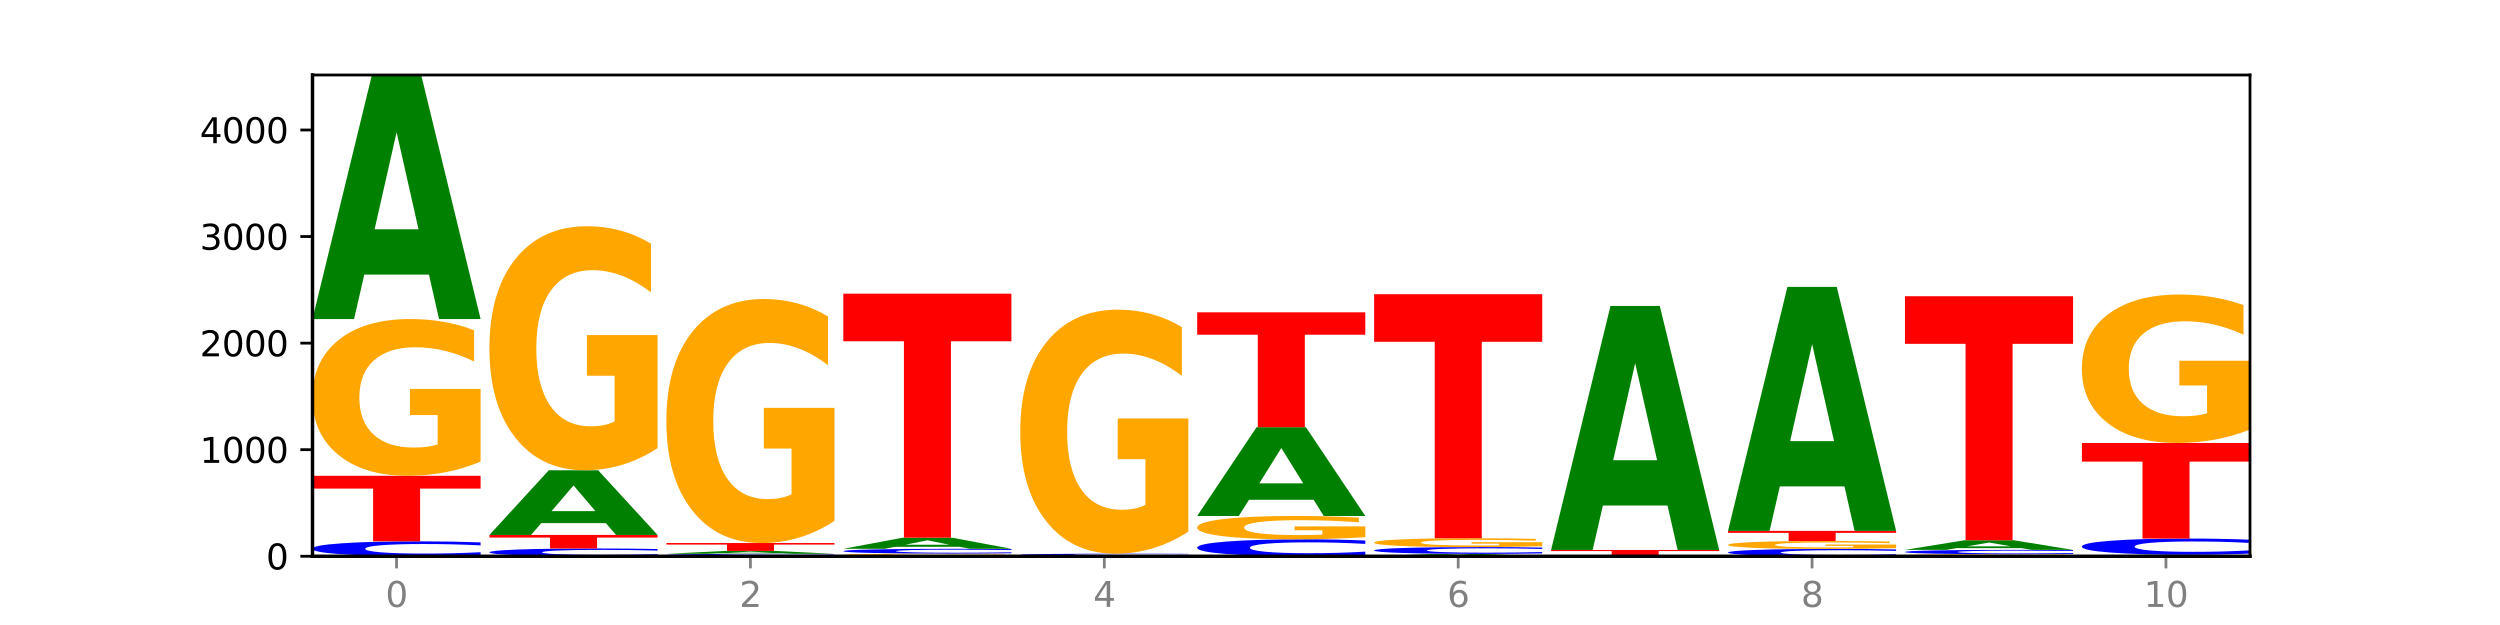 <?xml version="1.0" encoding="utf-8" standalone="no"?>
<!DOCTYPE svg PUBLIC "-//W3C//DTD SVG 1.1//EN"
  "http://www.w3.org/Graphics/SVG/1.1/DTD/svg11.dtd">
<svg xmlns:xlink="http://www.w3.org/1999/xlink" width="720pt" height="180pt" viewBox="0 0 720 180" xmlns="http://www.w3.org/2000/svg" version="1.1">
 <defs>
  <style type="text/css">*{stroke-linejoin: round; stroke-linecap: butt}</style>
 </defs>
 <g id="figure_1">
  <g id="patch_1">
   <path d="M 0 180 
L 720 180 
L 720 0 
L 0 0 
z
" style="fill: #ffffff"/>
  </g>
  <g id="axes_1">
   <g id="patch_2">
    <path d="M 90 160.2 
L 648 160.2 
L 648 21.6 
L 90 21.6 
z
" style="fill: #ffffff"/>
   </g>
   <g id="line2d_1">
    <path d="M 90 160.2 
L 648 160.2 
" clip-path="url(#pa5d0ea5551)" style="fill: none; stroke: #000000; stroke-width: 0.5; stroke-linecap: square"/>
   </g>
   <g id="patch_3">
    <path d="M 138.411 159.892 
Q 134.361 160.045 129.983 160.122 
Q 125.604 160.2 120.835 160.2 
Q 106.613 160.2 98.306 159.621 
Q 90 159.043 90 158.053 
Q 90 157.06 98.306 156.482 
Q 106.613 155.903 120.835 155.903 
Q 125.604 155.903 129.983 155.981 
Q 134.361 156.059 138.411 156.211 
L 138.411 157.068 
Q 134.325 156.865 130.361 156.771 
Q 126.397 156.677 122.018 156.677 
Q 114.163 156.677 109.662 157.044 
Q 105.173 157.409 105.173 158.053 
Q 105.173 158.694 109.662 159.06 
Q 114.163 159.426 122.018 159.426 
Q 126.397 159.426 130.361 159.332 
Q 134.325 159.237 138.411 159.035 
L 138.411 159.892 
z
" clip-path="url(#pa5d0ea5551)" style="fill: #0000ff"/>
   </g>
   <g id="patch_4">
    <path d="M 90 137.028 
L 138.411 137.028 
L 138.411 140.71 
L 120.994 140.71 
L 120.994 155.903 
L 107.45 155.903 
L 107.45 140.71 
L 90 140.71 
L 90 137.028 
z
" clip-path="url(#pa5d0ea5551)" style="fill: #ff0000"/>
   </g>
   <g id="patch_5">
    <path d="M 138.411 132.944 
Q 133.529 134.986 128.277 136.012 
Q 123.026 137.028 117.428 137.028 
Q 104.777 137.028 97.389 130.948 
Q 90 124.868 90 114.469 
Q 90 103.95 97.519 97.916 
Q 105.048 91.882 118.144 91.882 
Q 123.189 91.882 127.811 92.703 
Q 132.444 93.514 136.545 95.118 
L 136.545 104.118 
Q 132.313 102.057 128.126 101.04 
Q 123.938 100.014 119.728 100.014 
Q 111.938 100.014 107.717 103.763 
Q 103.497 107.503 103.497 114.469 
Q 103.497 121.37 107.566 125.138 
Q 111.634 128.896 119.12 128.896 
Q 121.16 128.896 122.907 128.682 
Q 124.654 128.458 126.042 127.992 
L 126.042 119.542 
L 118.068 119.542 
L 118.068 112.017 
L 138.411 112.017 
L 138.411 132.944 
z
" clip-path="url(#pa5d0ea5551)" style="fill: #ffa600"/>
   </g>
   <g id="patch_6">
    <path d="M 123.534 79.079 
L 104.916 79.079 
L 101.977 91.882 
L 90 91.882 
L 107.104 21.6 
L 121.307 21.6 
L 138.411 91.882 
L 126.444 91.882 
L 123.534 79.079 
z
M 107.886 66.035 
L 120.535 66.035 
L 114.22 38.078 
L 107.886 66.035 
z
" clip-path="url(#pa5d0ea5551)" style="fill: #008000"/>
   </g>
   <g id="patch_7">
    <path d="M 189.37 160.039 
Q 185.32 160.119 180.942 160.159 
Q 176.563 160.2 171.794 160.2 
Q 157.572 160.2 149.265 159.898 
Q 140.959 159.597 140.959 159.08 
Q 140.959 158.563 149.265 158.261 
Q 157.572 157.96 171.794 157.96 
Q 176.563 157.96 180.942 158 
Q 185.32 158.041 189.37 158.12 
L 189.37 158.567 
Q 185.284 158.461 181.32 158.412 
Q 177.356 158.363 172.977 158.363 
Q 165.122 158.363 160.621 158.554 
Q 156.132 158.745 156.132 159.08 
Q 156.132 159.415 160.621 159.606 
Q 165.122 159.796 172.977 159.796 
Q 177.356 159.796 181.32 159.747 
Q 185.284 159.698 189.37 159.592 
L 189.37 160.039 
z
" clip-path="url(#pa5d0ea5551)" style="fill: #0000ff"/>
   </g>
   <g id="patch_8">
    <path d="M 140.959 154.062 
L 189.37 154.062 
L 189.37 154.822 
L 171.953 154.822 
L 171.953 157.96 
L 158.409 157.96 
L 158.409 154.822 
L 140.959 154.822 
L 140.959 154.062 
z
" clip-path="url(#pa5d0ea5551)" style="fill: #ff0000"/>
   </g>
   <g id="patch_9">
    <path d="M 174.493 150.668 
L 155.875 150.668 
L 152.935 154.062 
L 140.959 154.062 
L 158.063 135.432 
L 172.266 135.432 
L 189.37 154.062 
L 177.403 154.062 
L 174.493 150.668 
z
M 158.845 147.211 
L 171.494 147.211 
L 165.179 139.8 
L 158.845 147.211 
z
" clip-path="url(#pa5d0ea5551)" style="fill: #008000"/>
   </g>
   <g id="patch_10">
    <path d="M 189.37 129.074 
Q 184.488 132.253 179.236 133.85 
Q 173.985 135.432 168.387 135.432 
Q 155.736 135.432 148.347 125.967 
Q 140.959 116.501 140.959 100.313 
Q 140.959 83.937 148.478 74.544 
Q 156.007 65.15 169.103 65.15 
Q 174.148 65.15 178.77 66.428 
Q 183.403 67.691 187.504 70.188 
L 187.504 84.198 
Q 183.272 80.99 179.084 79.407 
Q 174.896 77.81 170.687 77.81 
Q 162.897 77.81 158.676 83.646 
Q 154.456 89.468 154.456 100.313 
Q 154.456 111.057 158.524 116.922 
Q 162.593 122.773 170.079 122.773 
Q 172.119 122.773 173.866 122.439 
Q 175.613 122.09 177.001 121.364 
L 177.001 108.211 
L 169.027 108.211 
L 169.027 96.495 
L 189.37 96.495 
L 189.37 129.074 
z
" clip-path="url(#pa5d0ea5551)" style="fill: #ffa600"/>
   </g>
   <g id="patch_11">
    <path d="M 240.329 160.149 
Q 236.279 160.174 231.9 160.187 
Q 227.522 160.2 222.753 160.2 
Q 208.53 160.2 200.224 160.105 
Q 191.918 160.01 191.918 159.847 
Q 191.918 159.684 200.224 159.589 
Q 208.53 159.494 222.753 159.494 
Q 227.522 159.494 231.9 159.507 
Q 236.279 159.52 240.329 159.545 
L 240.329 159.685 
Q 236.243 159.652 232.279 159.637 
Q 228.314 159.621 223.936 159.621 
Q 216.081 159.621 211.58 159.681 
Q 207.091 159.742 207.091 159.847 
Q 207.091 159.953 211.58 160.013 
Q 216.081 160.073 223.936 160.073 
Q 228.314 160.073 232.279 160.057 
Q 236.243 160.042 240.329 160.009 
L 240.329 160.149 
z
" clip-path="url(#pa5d0ea5551)" style="fill: #0000ff"/>
   </g>
   <g id="patch_12">
    <path d="M 225.452 159.343 
L 206.834 159.343 
L 203.894 159.494 
L 191.918 159.494 
L 209.021 158.665 
L 223.225 158.665 
L 240.329 159.494 
L 228.362 159.494 
L 225.452 159.343 
z
M 209.803 159.189 
L 222.453 159.189 
L 216.138 158.86 
L 209.803 159.189 
z
" clip-path="url(#pa5d0ea5551)" style="fill: #008000"/>
   </g>
   <g id="patch_13">
    <path d="M 191.918 156.394 
L 240.329 156.394 
L 240.329 156.837 
L 222.912 156.837 
L 222.912 158.665 
L 209.368 158.665 
L 209.368 156.837 
L 191.918 156.837 
L 191.918 156.394 
z
" clip-path="url(#pa5d0ea5551)" style="fill: #ff0000"/>
   </g>
   <g id="patch_14">
    <path d="M 240.329 150.035 
Q 235.446 153.215 230.195 154.812 
Q 224.944 156.394 219.346 156.394 
Q 206.695 156.394 199.306 146.929 
Q 191.918 137.463 191.918 121.275 
Q 191.918 104.899 199.437 95.505 
Q 206.966 86.112 220.062 86.112 
Q 225.107 86.112 229.729 87.39 
Q 234.361 88.653 238.463 91.15 
L 238.463 105.16 
Q 234.231 101.951 230.043 100.369 
Q 225.855 98.772 221.646 98.772 
Q 213.856 98.772 209.635 104.608 
Q 205.415 110.43 205.415 121.275 
Q 205.415 132.018 209.483 137.884 
Q 213.552 143.735 221.038 143.735 
Q 223.078 143.735 224.825 143.401 
Q 226.571 143.052 227.96 142.326 
L 227.96 129.173 
L 219.986 129.173 
L 219.986 117.457 
L 240.329 117.457 
L 240.329 150.035 
z
" clip-path="url(#pa5d0ea5551)" style="fill: #ffa600"/>
   </g>
   <g id="patch_15">
    <path d="M 291.288 160.131 
Q 286.405 160.165 281.154 160.183 
Q 275.903 160.2 270.305 160.2 
Q 257.654 160.2 250.265 160.097 
Q 242.877 159.993 242.877 159.817 
Q 242.877 159.638 250.395 159.535 
Q 257.925 159.433 271.021 159.433 
Q 276.066 159.433 280.688 159.447 
Q 285.32 159.46 289.422 159.488 
L 289.422 159.641 
Q 285.19 159.606 281.002 159.588 
Q 276.814 159.571 272.605 159.571 
Q 264.815 159.571 260.594 159.635 
Q 256.374 159.698 256.374 159.817 
Q 256.374 159.934 260.442 159.998 
Q 264.511 160.062 271.997 160.062 
Q 274.037 160.062 275.784 160.058 
Q 277.53 160.054 278.919 160.046 
L 278.919 159.903 
L 270.945 159.903 
L 270.945 159.775 
L 291.288 159.775 
L 291.288 160.131 
z
" clip-path="url(#pa5d0ea5551)" style="fill: #ffa600"/>
   </g>
   <g id="patch_16">
    <path d="M 291.288 159.334 
Q 287.238 159.383 282.859 159.408 
Q 278.481 159.433 273.711 159.433 
Q 259.489 159.433 251.183 159.247 
Q 242.877 159.061 242.877 158.743 
Q 242.877 158.423 251.183 158.238 
Q 259.489 158.052 273.711 158.052 
Q 278.481 158.052 282.859 158.077 
Q 287.238 158.102 291.288 158.151 
L 291.288 158.426 
Q 287.202 158.361 283.237 158.331 
Q 279.273 158.3 274.895 158.3 
Q 267.04 158.3 262.539 158.418 
Q 258.05 158.536 258.05 158.743 
Q 258.05 158.949 262.539 159.066 
Q 267.04 159.184 274.895 159.184 
Q 279.273 159.184 283.237 159.154 
Q 287.202 159.123 291.288 159.058 
L 291.288 159.334 
z
" clip-path="url(#pa5d0ea5551)" style="fill: #0000ff"/>
   </g>
   <g id="patch_17">
    <path d="M 276.411 157.47 
L 257.793 157.47 
L 254.853 158.052 
L 242.877 158.052 
L 259.98 154.86 
L 274.184 154.86 
L 291.288 158.052 
L 279.321 158.052 
L 276.411 157.47 
z
M 260.762 156.878 
L 273.412 156.878 
L 267.097 155.608 
L 260.762 156.878 
z
" clip-path="url(#pa5d0ea5551)" style="fill: #008000"/>
   </g>
   <g id="patch_18">
    <path d="M 242.877 84.578 
L 291.288 84.578 
L 291.288 98.285 
L 273.871 98.285 
L 273.871 154.86 
L 260.327 154.86 
L 260.327 98.285 
L 242.877 98.285 
L 242.877 84.578 
z
" clip-path="url(#pa5d0ea5551)" style="fill: #ff0000"/>
   </g>
   <g id="patch_19">
    <path d="M 327.37 160.183 
L 308.752 160.183 
L 305.812 160.2 
L 293.836 160.2 
L 310.939 160.108 
L 325.143 160.108 
L 342.247 160.2 
L 330.28 160.2 
L 327.37 160.183 
z
M 311.721 160.166 
L 324.371 160.166 
L 318.056 160.13 
L 311.721 160.166 
z
" clip-path="url(#pa5d0ea5551)" style="fill: #008000"/>
   </g>
   <g id="patch_20">
    <path d="M 342.247 160.062 
Q 338.197 160.085 333.818 160.096 
Q 329.439 160.108 324.67 160.108 
Q 310.448 160.108 302.142 160.021 
Q 293.836 159.934 293.836 159.786 
Q 293.836 159.637 302.142 159.55 
Q 310.448 159.463 324.67 159.463 
Q 329.439 159.463 333.818 159.475 
Q 338.197 159.487 342.247 159.51 
L 342.247 159.638 
Q 338.16 159.608 334.196 159.594 
Q 330.232 159.58 325.853 159.58 
Q 317.998 159.58 313.498 159.634 
Q 309.009 159.689 309.009 159.786 
Q 309.009 159.882 313.498 159.937 
Q 317.998 159.992 325.853 159.992 
Q 330.232 159.992 334.196 159.978 
Q 338.16 159.963 342.247 159.933 
L 342.247 160.062 
z
" clip-path="url(#pa5d0ea5551)" style="fill: #0000ff"/>
   </g>
   <g id="patch_21">
    <path d="M 342.247 153.104 
Q 337.364 156.284 332.113 157.881 
Q 326.862 159.463 321.263 159.463 
Q 308.613 159.463 301.224 149.998 
Q 293.836 140.532 293.836 124.344 
Q 293.836 107.968 301.354 98.575 
Q 308.884 89.181 321.98 89.181 
Q 327.025 89.181 331.647 90.459 
Q 336.279 91.722 340.38 94.219 
L 340.38 108.229 
Q 336.149 105.021 331.961 103.438 
Q 327.773 101.841 323.564 101.841 
Q 315.774 101.841 311.553 107.677 
Q 307.333 113.499 307.333 124.344 
Q 307.333 135.088 311.401 140.953 
Q 315.47 146.804 322.956 146.804 
Q 324.996 146.804 326.742 146.47 
Q 328.489 146.121 329.878 145.395 
L 329.878 132.242 
L 321.904 132.242 
L 321.904 120.526 
L 342.247 120.526 
L 342.247 153.104 
z
" clip-path="url(#pa5d0ea5551)" style="fill: #ffa600"/>
   </g>
   <g id="patch_22">
    <path d="M 393.205 159.85 
Q 389.156 160.024 384.777 160.111 
Q 380.398 160.2 375.629 160.2 
Q 361.407 160.2 353.101 159.543 
Q 344.795 158.886 344.795 157.762 
Q 344.795 156.634 353.101 155.977 
Q 361.407 155.32 375.629 155.32 
Q 380.398 155.32 384.777 155.409 
Q 389.156 155.497 393.205 155.67 
L 393.205 156.643 
Q 389.119 156.413 385.155 156.306 
Q 381.191 156.199 376.812 156.199 
Q 368.957 156.199 364.457 156.615 
Q 359.968 157.031 359.968 157.762 
Q 359.968 158.489 364.457 158.906 
Q 368.957 159.321 376.812 159.321 
Q 381.191 159.321 385.155 159.214 
Q 389.119 159.106 393.205 158.876 
L 393.205 159.85 
z
" clip-path="url(#pa5d0ea5551)" style="fill: #0000ff"/>
   </g>
   <g id="patch_23">
    <path d="M 393.205 154.712 
Q 388.323 155.016 383.072 155.169 
Q 377.821 155.32 372.222 155.32 
Q 359.572 155.32 352.183 154.415 
Q 344.795 153.51 344.795 151.962 
Q 344.795 150.395 352.313 149.497 
Q 359.843 148.599 372.938 148.599 
Q 377.983 148.599 382.605 148.721 
Q 387.238 148.842 391.339 149.081 
L 391.339 150.42 
Q 387.108 150.114 382.92 149.962 
Q 378.732 149.81 374.522 149.81 
Q 366.732 149.81 362.512 150.368 
Q 358.291 150.924 358.291 151.962 
Q 358.291 152.989 362.36 153.55 
Q 366.429 154.109 373.915 154.109 
Q 375.955 154.109 377.701 154.078 
Q 379.448 154.044 380.837 153.975 
L 380.837 152.717 
L 372.862 152.717 
L 372.862 151.596 
L 393.205 151.596 
L 393.205 154.712 
z
" clip-path="url(#pa5d0ea5551)" style="fill: #ffa600"/>
   </g>
   <g id="patch_24">
    <path d="M 378.329 143.942 
L 359.711 143.942 
L 356.771 148.599 
L 344.795 148.599 
L 361.898 123.033 
L 376.102 123.033 
L 393.205 148.599 
L 381.239 148.599 
L 378.329 143.942 
z
M 362.68 139.197 
L 375.33 139.197 
L 369.015 129.027 
L 362.68 139.197 
z
" clip-path="url(#pa5d0ea5551)" style="fill: #008000"/>
   </g>
   <g id="patch_25">
    <path d="M 344.795 89.949 
L 393.205 89.949 
L 393.205 96.401 
L 375.789 96.401 
L 375.789 123.033 
L 362.245 123.033 
L 362.245 96.401 
L 344.795 96.401 
L 344.795 89.949 
z
" clip-path="url(#pa5d0ea5551)" style="fill: #ff0000"/>
   </g>
   <g id="patch_26">
    <path d="M 429.288 160.077 
L 410.67 160.077 
L 407.73 160.2 
L 395.753 160.2 
L 412.857 159.525 
L 427.061 159.525 
L 444.164 160.2 
L 432.198 160.2 
L 429.288 160.077 
z
M 413.639 159.952 
L 426.289 159.952 
L 419.974 159.683 
L 413.639 159.952 
z
" clip-path="url(#pa5d0ea5551)" style="fill: #008000"/>
   </g>
   <g id="patch_27">
    <path d="M 444.164 159.384 
Q 440.115 159.454 435.736 159.489 
Q 431.357 159.525 426.588 159.525 
Q 412.366 159.525 404.06 159.26 
Q 395.753 158.996 395.753 158.543 
Q 395.753 158.089 404.06 157.825 
Q 412.366 157.561 426.588 157.561 
Q 431.357 157.561 435.736 157.596 
Q 440.115 157.632 444.164 157.701 
L 444.164 158.093 
Q 440.078 158 436.114 157.957 
Q 432.15 157.914 427.771 157.914 
Q 419.916 157.914 415.415 158.082 
Q 410.927 158.249 410.927 158.543 
Q 410.927 158.836 415.415 159.004 
Q 419.916 159.171 427.771 159.171 
Q 432.15 159.171 436.114 159.128 
Q 440.078 159.085 444.164 158.992 
L 444.164 159.384 
z
" clip-path="url(#pa5d0ea5551)" style="fill: #0000ff"/>
   </g>
   <g id="patch_28">
    <path d="M 444.164 157.33 
Q 439.282 157.445 434.031 157.503 
Q 428.78 157.561 423.181 157.561 
Q 410.531 157.561 403.142 157.218 
Q 395.753 156.874 395.753 156.288 
Q 395.753 155.694 403.272 155.354 
Q 410.802 155.013 423.897 155.013 
Q 428.942 155.013 433.564 155.06 
Q 438.197 155.105 442.298 155.196 
L 442.298 155.704 
Q 438.067 155.587 433.879 155.53 
Q 429.691 155.472 425.481 155.472 
Q 417.691 155.472 413.471 155.684 
Q 409.25 155.895 409.25 156.288 
Q 409.25 156.677 413.319 156.89 
Q 417.388 157.102 424.874 157.102 
Q 426.914 157.102 428.66 157.09 
Q 430.407 157.077 431.796 157.051 
L 431.796 156.574 
L 423.821 156.574 
L 423.821 156.149 
L 444.164 156.149 
L 444.164 157.33 
z
" clip-path="url(#pa5d0ea5551)" style="fill: #ffa600"/>
   </g>
   <g id="patch_29">
    <path d="M 395.753 84.731 
L 444.164 84.731 
L 444.164 98.438 
L 426.748 98.438 
L 426.748 155.013 
L 413.204 155.013 
L 413.204 98.438 
L 395.753 98.438 
L 395.753 84.731 
z
" clip-path="url(#pa5d0ea5551)" style="fill: #ff0000"/>
   </g>
   <g id="patch_30">
    <path d="M 495.123 160.186 
Q 490.241 160.193 484.99 160.197 
Q 479.739 160.2 474.14 160.2 
Q 461.489 160.2 454.101 160.179 
Q 446.712 160.159 446.712 160.123 
Q 446.712 160.088 454.231 160.067 
Q 461.761 160.047 474.856 160.047 
Q 479.901 160.047 484.523 160.049 
Q 489.156 160.052 493.257 160.058 
L 493.257 160.088 
Q 489.026 160.081 484.838 160.078 
Q 480.65 160.074 476.44 160.074 
Q 468.65 160.074 464.43 160.087 
Q 460.209 160.1 460.209 160.123 
Q 460.209 160.147 464.278 160.16 
Q 468.346 160.172 475.833 160.172 
Q 477.872 160.172 479.619 160.172 
Q 481.366 160.171 482.755 160.169 
L 482.755 160.141 
L 474.78 160.141 
L 474.78 160.115 
L 495.123 160.115 
L 495.123 160.186 
z
" clip-path="url(#pa5d0ea5551)" style="fill: #ffa600"/>
   </g>
   <g id="patch_31">
    <path d="M 446.712 158.389 
L 495.123 158.389 
L 495.123 158.712 
L 477.707 158.712 
L 477.707 160.047 
L 464.163 160.047 
L 464.163 158.712 
L 446.712 158.712 
L 446.712 158.389 
z
" clip-path="url(#pa5d0ea5551)" style="fill: #ff0000"/>
   </g>
   <g id="patch_32">
    <path d="M 480.247 145.586 
L 461.629 145.586 
L 458.689 158.389 
L 446.712 158.389 
L 463.816 88.107 
L 478.02 88.107 
L 495.123 158.389 
L 483.157 158.389 
L 480.247 145.586 
z
M 464.598 132.542 
L 477.248 132.542 
L 470.933 104.586 
L 464.598 132.542 
z
" clip-path="url(#pa5d0ea5551)" style="fill: #008000"/>
   </g>
   <g id="patch_33">
    <path d="M 546.082 160.048 
Q 542.033 160.123 537.654 160.162 
Q 533.275 160.2 528.506 160.2 
Q 514.284 160.2 505.978 159.915 
Q 497.671 159.63 497.671 159.142 
Q 497.671 158.652 505.978 158.368 
Q 514.284 158.082 528.506 158.082 
Q 533.275 158.082 537.654 158.121 
Q 542.033 158.159 546.082 158.234 
L 546.082 158.656 
Q 541.996 158.557 538.032 158.51 
Q 534.068 158.464 529.689 158.464 
Q 521.834 158.464 517.333 158.644 
Q 512.845 158.825 512.845 159.142 
Q 512.845 159.458 517.333 159.638 
Q 521.834 159.819 529.689 159.819 
Q 534.068 159.819 538.032 159.772 
Q 541.996 159.725 546.082 159.626 
L 546.082 160.048 
z
" clip-path="url(#pa5d0ea5551)" style="fill: #0000ff"/>
   </g>
   <g id="patch_34">
    <path d="M 546.082 157.877 
Q 541.2 157.98 535.949 158.031 
Q 530.697 158.082 525.099 158.082 
Q 512.448 158.082 505.06 157.776 
Q 497.671 157.471 497.671 156.947 
Q 497.671 156.418 505.19 156.115 
Q 512.72 155.811 525.815 155.811 
Q 530.86 155.811 535.482 155.852 
Q 540.115 155.893 544.216 155.974 
L 544.216 156.427 
Q 539.985 156.323 535.797 156.272 
Q 531.609 156.22 527.399 156.22 
Q 519.609 156.22 515.389 156.409 
Q 511.168 156.597 511.168 156.947 
Q 511.168 157.295 515.237 157.484 
Q 519.305 157.673 526.792 157.673 
Q 528.831 157.673 530.578 157.662 
Q 532.325 157.651 533.714 157.628 
L 533.714 157.203 
L 525.739 157.203 
L 525.739 156.824 
L 546.082 156.824 
L 546.082 157.877 
z
" clip-path="url(#pa5d0ea5551)" style="fill: #ffa600"/>
   </g>
   <g id="patch_35">
    <path d="M 497.671 152.896 
L 546.082 152.896 
L 546.082 153.464 
L 528.666 153.464 
L 528.666 155.811 
L 515.122 155.811 
L 515.122 153.464 
L 497.671 153.464 
L 497.671 152.896 
z
" clip-path="url(#pa5d0ea5551)" style="fill: #ff0000"/>
   </g>
   <g id="patch_36">
    <path d="M 531.206 140.092 
L 512.587 140.092 
L 509.648 152.896 
L 497.671 152.896 
L 514.775 82.613 
L 528.979 82.613 
L 546.082 152.896 
L 534.116 152.896 
L 531.206 140.092 
z
M 515.557 127.048 
L 528.206 127.048 
L 521.892 99.092 
L 515.557 127.048 
z
" clip-path="url(#pa5d0ea5551)" style="fill: #008000"/>
   </g>
   <g id="patch_37">
    <path d="M 597.041 160.147 
Q 592.159 160.174 586.908 160.187 
Q 581.656 160.2 576.058 160.2 
Q 563.407 160.2 556.019 160.121 
Q 548.63 160.043 548.63 159.909 
Q 548.63 159.773 556.149 159.695 
Q 563.679 159.617 576.774 159.617 
Q 581.819 159.617 586.441 159.627 
Q 591.074 159.638 595.175 159.659 
L 595.175 159.775 
Q 590.944 159.748 586.756 159.735 
Q 582.568 159.722 578.358 159.722 
Q 570.568 159.722 566.348 159.77 
Q 562.127 159.819 562.127 159.909 
Q 562.127 159.998 566.196 160.046 
Q 570.264 160.095 577.75 160.095 
Q 579.79 160.095 581.537 160.092 
Q 583.284 160.089 584.673 160.083 
L 584.673 159.974 
L 576.698 159.974 
L 576.698 159.877 
L 597.041 159.877 
L 597.041 160.147 
z
" clip-path="url(#pa5d0ea5551)" style="fill: #ffa600"/>
   </g>
   <g id="patch_38">
    <path d="M 597.041 159.527 
Q 592.992 159.571 588.613 159.594 
Q 584.234 159.617 579.465 159.617 
Q 565.243 159.617 556.936 159.447 
Q 548.63 159.278 548.63 158.988 
Q 548.63 158.697 556.936 158.528 
Q 565.243 158.359 579.465 158.359 
Q 584.234 158.359 588.613 158.381 
Q 592.992 158.404 597.041 158.449 
L 597.041 158.7 
Q 592.955 158.64 588.991 158.613 
Q 585.027 158.585 580.648 158.585 
Q 572.793 158.585 568.292 158.693 
Q 563.804 158.8 563.804 158.988 
Q 563.804 159.176 568.292 159.283 
Q 572.793 159.39 580.648 159.39 
Q 585.027 159.39 588.991 159.363 
Q 592.955 159.335 597.041 159.276 
L 597.041 159.527 
z
" clip-path="url(#pa5d0ea5551)" style="fill: #0000ff"/>
   </g>
   <g id="patch_39">
    <path d="M 582.164 157.855 
L 563.546 157.855 
L 560.607 158.359 
L 548.63 158.359 
L 565.734 155.596 
L 579.937 155.596 
L 597.041 158.359 
L 585.074 158.359 
L 582.164 157.855 
z
M 566.516 157.343 
L 579.165 157.343 
L 572.85 156.244 
L 566.516 157.343 
z
" clip-path="url(#pa5d0ea5551)" style="fill: #008000"/>
   </g>
   <g id="patch_40">
    <path d="M 548.63 85.314 
L 597.041 85.314 
L 597.041 99.021 
L 579.624 99.021 
L 579.624 155.596 
L 566.081 155.596 
L 566.081 99.021 
L 548.63 99.021 
L 548.63 85.314 
z
" clip-path="url(#pa5d0ea5551)" style="fill: #ff0000"/>
   </g>
   <g id="patch_41">
    <path d="M 633.123 160.122 
L 614.505 160.122 
L 611.566 160.2 
L 599.589 160.2 
L 616.693 159.77 
L 630.896 159.77 
L 648 160.2 
L 636.033 160.2 
L 633.123 160.122 
z
M 617.475 160.042 
L 630.124 160.042 
L 623.809 159.871 
L 617.475 160.042 
z
" clip-path="url(#pa5d0ea5551)" style="fill: #008000"/>
   </g>
   <g id="patch_42">
    <path d="M 648 159.436 
Q 643.951 159.602 639.572 159.686 
Q 635.193 159.77 630.424 159.77 
Q 616.202 159.77 607.895 159.142 
Q 599.589 158.514 599.589 157.439 
Q 599.589 156.361 607.895 155.734 
Q 616.202 155.105 630.424 155.105 
Q 635.193 155.105 639.572 155.19 
Q 643.951 155.274 648 155.44 
L 648 156.37 
Q 643.914 156.15 639.95 156.048 
Q 635.986 155.946 631.607 155.946 
Q 623.752 155.946 619.251 156.344 
Q 614.762 156.741 614.762 157.439 
Q 614.762 158.135 619.251 158.533 
Q 623.752 158.93 631.607 158.93 
Q 635.986 158.93 639.95 158.828 
Q 643.914 158.725 648 158.505 
L 648 159.436 
z
" clip-path="url(#pa5d0ea5551)" style="fill: #0000ff"/>
   </g>
   <g id="patch_43">
    <path d="M 599.589 127.576 
L 648 127.576 
L 648 132.945 
L 630.583 132.945 
L 630.583 155.105 
L 617.04 155.105 
L 617.04 132.945 
L 599.589 132.945 
L 599.589 127.576 
z
" clip-path="url(#pa5d0ea5551)" style="fill: #ff0000"/>
   </g>
   <g id="patch_44">
    <path d="M 648 123.707 
Q 643.118 125.642 637.866 126.613 
Q 632.615 127.576 627.017 127.576 
Q 614.366 127.576 606.978 121.818 
Q 599.589 116.06 599.589 106.213 
Q 599.589 96.251 607.108 90.537 
Q 614.637 84.823 627.733 84.823 
Q 632.778 84.823 637.4 85.6 
Q 642.033 86.369 646.134 87.888 
L 646.134 96.41 
Q 641.903 94.458 637.715 93.496 
Q 633.527 92.524 629.317 92.524 
Q 621.527 92.524 617.306 96.074 
Q 613.086 99.616 613.086 106.213 
Q 613.086 112.748 617.155 116.316 
Q 621.223 119.875 628.709 119.875 
Q 630.749 119.875 632.496 119.672 
Q 634.243 119.46 635.631 119.018 
L 635.631 111.017 
L 627.657 111.017 
L 627.657 103.89 
L 648 103.89 
L 648 123.707 
z
" clip-path="url(#pa5d0ea5551)" style="fill: #ffa600"/>
   </g>
   <g id="matplotlib.axis_1">
    <g id="xtick_1">
     <g id="line2d_2">
      <defs>
       <path id="mabd601ee29" d="M 0 0 
L 0 3.5 
" style="stroke: #808080; stroke-width: 0.8"/>
      </defs>
      <g>
       <use xlink:href="#mabd601ee29" x="114.205" y="160.2" style="fill: #808080; stroke: #808080; stroke-width: 0.8"/>
      </g>
     </g>
     <g id="text_1">
      <!-- 0 -->
      <g style="fill: #808080" transform="translate(111.024 174.798) scale(0.1 -0.1)">
       <defs>
        <path id="DejaVuSans-30" d="M 2034 4250 
Q 1547 4250 1301 3770 
Q 1056 3291 1056 2328 
Q 1056 1369 1301 889 
Q 1547 409 2034 409 
Q 2525 409 2770 889 
Q 3016 1369 3016 2328 
Q 3016 3291 2770 3770 
Q 2525 4250 2034 4250 
z
M 2034 4750 
Q 2819 4750 3233 4129 
Q 3647 3509 3647 2328 
Q 3647 1150 3233 529 
Q 2819 -91 2034 -91 
Q 1250 -91 836 529 
Q 422 1150 422 2328 
Q 422 3509 836 4129 
Q 1250 4750 2034 4750 
z
" transform="scale(0.016)"/>
       </defs>
       <use xlink:href="#DejaVuSans-30"/>
      </g>
     </g>
    </g>
    <g id="xtick_2">
     <g id="line2d_3">
      <g>
       <use xlink:href="#mabd601ee29" x="216.123" y="160.2" style="fill: #808080; stroke: #808080; stroke-width: 0.8"/>
      </g>
     </g>
     <g id="text_2">
      <!-- 2 -->
      <g style="fill: #808080" transform="translate(212.942 174.798) scale(0.1 -0.1)">
       <defs>
        <path id="DejaVuSans-32" d="M 1228 531 
L 3431 531 
L 3431 0 
L 469 0 
L 469 531 
Q 828 903 1448 1529 
Q 2069 2156 2228 2338 
Q 2531 2678 2651 2914 
Q 2772 3150 2772 3378 
Q 2772 3750 2511 3984 
Q 2250 4219 1831 4219 
Q 1534 4219 1204 4116 
Q 875 4013 500 3803 
L 500 4441 
Q 881 4594 1212 4672 
Q 1544 4750 1819 4750 
Q 2544 4750 2975 4387 
Q 3406 4025 3406 3419 
Q 3406 3131 3298 2873 
Q 3191 2616 2906 2266 
Q 2828 2175 2409 1742 
Q 1991 1309 1228 531 
z
" transform="scale(0.016)"/>
       </defs>
       <use xlink:href="#DejaVuSans-32"/>
      </g>
     </g>
    </g>
    <g id="xtick_3">
     <g id="line2d_4">
      <g>
       <use xlink:href="#mabd601ee29" x="318.041" y="160.2" style="fill: #808080; stroke: #808080; stroke-width: 0.8"/>
      </g>
     </g>
     <g id="text_3">
      <!-- 4 -->
      <g style="fill: #808080" transform="translate(314.86 174.798) scale(0.1 -0.1)">
       <defs>
        <path id="DejaVuSans-34" d="M 2419 4116 
L 825 1625 
L 2419 1625 
L 2419 4116 
z
M 2253 4666 
L 3047 4666 
L 3047 1625 
L 3713 1625 
L 3713 1100 
L 3047 1100 
L 3047 0 
L 2419 0 
L 2419 1100 
L 313 1100 
L 313 1709 
L 2253 4666 
z
" transform="scale(0.016)"/>
       </defs>
       <use xlink:href="#DejaVuSans-34"/>
      </g>
     </g>
    </g>
    <g id="xtick_4">
     <g id="line2d_5">
      <g>
       <use xlink:href="#mabd601ee29" x="419.959" y="160.2" style="fill: #808080; stroke: #808080; stroke-width: 0.8"/>
      </g>
     </g>
     <g id="text_4">
      <!-- 6 -->
      <g style="fill: #808080" transform="translate(416.778 174.798) scale(0.1 -0.1)">
       <defs>
        <path id="DejaVuSans-36" d="M 2113 2584 
Q 1688 2584 1439 2293 
Q 1191 2003 1191 1497 
Q 1191 994 1439 701 
Q 1688 409 2113 409 
Q 2538 409 2786 701 
Q 3034 994 3034 1497 
Q 3034 2003 2786 2293 
Q 2538 2584 2113 2584 
z
M 3366 4563 
L 3366 3988 
Q 3128 4100 2886 4159 
Q 2644 4219 2406 4219 
Q 1781 4219 1451 3797 
Q 1122 3375 1075 2522 
Q 1259 2794 1537 2939 
Q 1816 3084 2150 3084 
Q 2853 3084 3261 2657 
Q 3669 2231 3669 1497 
Q 3669 778 3244 343 
Q 2819 -91 2113 -91 
Q 1303 -91 875 529 
Q 447 1150 447 2328 
Q 447 3434 972 4092 
Q 1497 4750 2381 4750 
Q 2619 4750 2861 4703 
Q 3103 4656 3366 4563 
z
" transform="scale(0.016)"/>
       </defs>
       <use xlink:href="#DejaVuSans-36"/>
      </g>
     </g>
    </g>
    <g id="xtick_5">
     <g id="line2d_6">
      <g>
       <use xlink:href="#mabd601ee29" x="521.877" y="160.2" style="fill: #808080; stroke: #808080; stroke-width: 0.8"/>
      </g>
     </g>
     <g id="text_5">
      <!-- 8 -->
      <g style="fill: #808080" transform="translate(518.695 174.798) scale(0.1 -0.1)">
       <defs>
        <path id="DejaVuSans-38" d="M 2034 2216 
Q 1584 2216 1326 1975 
Q 1069 1734 1069 1313 
Q 1069 891 1326 650 
Q 1584 409 2034 409 
Q 2484 409 2743 651 
Q 3003 894 3003 1313 
Q 3003 1734 2745 1975 
Q 2488 2216 2034 2216 
z
M 1403 2484 
Q 997 2584 770 2862 
Q 544 3141 544 3541 
Q 544 4100 942 4425 
Q 1341 4750 2034 4750 
Q 2731 4750 3128 4425 
Q 3525 4100 3525 3541 
Q 3525 3141 3298 2862 
Q 3072 2584 2669 2484 
Q 3125 2378 3379 2068 
Q 3634 1759 3634 1313 
Q 3634 634 3220 271 
Q 2806 -91 2034 -91 
Q 1263 -91 848 271 
Q 434 634 434 1313 
Q 434 1759 690 2068 
Q 947 2378 1403 2484 
z
M 1172 3481 
Q 1172 3119 1398 2916 
Q 1625 2713 2034 2713 
Q 2441 2713 2670 2916 
Q 2900 3119 2900 3481 
Q 2900 3844 2670 4047 
Q 2441 4250 2034 4250 
Q 1625 4250 1398 4047 
Q 1172 3844 1172 3481 
z
" transform="scale(0.016)"/>
       </defs>
       <use xlink:href="#DejaVuSans-38"/>
      </g>
     </g>
    </g>
    <g id="xtick_6">
     <g id="line2d_7">
      <g>
       <use xlink:href="#mabd601ee29" x="623.795" y="160.2" style="fill: #808080; stroke: #808080; stroke-width: 0.8"/>
      </g>
     </g>
     <g id="text_6">
      <!-- 10 -->
      <g style="fill: #808080" transform="translate(617.432 174.798) scale(0.1 -0.1)">
       <defs>
        <path id="DejaVuSans-31" d="M 794 531 
L 1825 531 
L 1825 4091 
L 703 3866 
L 703 4441 
L 1819 4666 
L 2450 4666 
L 2450 531 
L 3481 531 
L 3481 0 
L 794 0 
L 794 531 
z
" transform="scale(0.016)"/>
       </defs>
       <use xlink:href="#DejaVuSans-31"/>
       <use xlink:href="#DejaVuSans-30" x="63.623"/>
      </g>
     </g>
    </g>
   </g>
   <g id="matplotlib.axis_2">
    <g id="ytick_1">
     <g id="line2d_8">
      <defs>
       <path id="m2e09a7030f" d="M 0 0 
L -3.5 0 
" style="stroke: #000000; stroke-width: 0.8"/>
      </defs>
      <g>
       <use xlink:href="#m2e09a7030f" x="90" y="160.2" style="stroke: #000000; stroke-width: 0.8"/>
      </g>
     </g>
     <g id="text_7">
      <!-- 0 -->
      <g transform="translate(76.638 163.999) scale(0.1 -0.1)">
       <use xlink:href="#DejaVuSans-30"/>
      </g>
     </g>
    </g>
    <g id="ytick_2">
     <g id="line2d_9">
      <g>
       <use xlink:href="#m2e09a7030f" x="90" y="129.509" style="stroke: #000000; stroke-width: 0.8"/>
      </g>
     </g>
     <g id="text_8">
      <!-- 1000 -->
      <g transform="translate(57.55 133.308) scale(0.1 -0.1)">
       <use xlink:href="#DejaVuSans-31"/>
       <use xlink:href="#DejaVuSans-30" x="63.623"/>
       <use xlink:href="#DejaVuSans-30" x="127.246"/>
       <use xlink:href="#DejaVuSans-30" x="190.869"/>
      </g>
     </g>
    </g>
    <g id="ytick_3">
     <g id="line2d_10">
      <g>
       <use xlink:href="#m2e09a7030f" x="90" y="98.818" style="stroke: #000000; stroke-width: 0.8"/>
      </g>
     </g>
     <g id="text_9">
      <!-- 2000 -->
      <g transform="translate(57.55 102.617) scale(0.1 -0.1)">
       <use xlink:href="#DejaVuSans-32"/>
       <use xlink:href="#DejaVuSans-30" x="63.623"/>
       <use xlink:href="#DejaVuSans-30" x="127.246"/>
       <use xlink:href="#DejaVuSans-30" x="190.869"/>
      </g>
     </g>
    </g>
    <g id="ytick_4">
     <g id="line2d_11">
      <g>
       <use xlink:href="#m2e09a7030f" x="90" y="68.127" style="stroke: #000000; stroke-width: 0.8"/>
      </g>
     </g>
     <g id="text_10">
      <!-- 3000 -->
      <g transform="translate(57.55 71.927) scale(0.1 -0.1)">
       <defs>
        <path id="DejaVuSans-33" d="M 2597 2516 
Q 3050 2419 3304 2112 
Q 3559 1806 3559 1356 
Q 3559 666 3084 287 
Q 2609 -91 1734 -91 
Q 1441 -91 1130 -33 
Q 819 25 488 141 
L 488 750 
Q 750 597 1062 519 
Q 1375 441 1716 441 
Q 2309 441 2620 675 
Q 2931 909 2931 1356 
Q 2931 1769 2642 2001 
Q 2353 2234 1838 2234 
L 1294 2234 
L 1294 2753 
L 1863 2753 
Q 2328 2753 2575 2939 
Q 2822 3125 2822 3475 
Q 2822 3834 2567 4026 
Q 2313 4219 1838 4219 
Q 1578 4219 1281 4162 
Q 984 4106 628 3988 
L 628 4550 
Q 988 4650 1302 4700 
Q 1616 4750 1894 4750 
Q 2613 4750 3031 4423 
Q 3450 4097 3450 3541 
Q 3450 3153 3228 2886 
Q 3006 2619 2597 2516 
z
" transform="scale(0.016)"/>
       </defs>
       <use xlink:href="#DejaVuSans-33"/>
       <use xlink:href="#DejaVuSans-30" x="63.623"/>
       <use xlink:href="#DejaVuSans-30" x="127.246"/>
       <use xlink:href="#DejaVuSans-30" x="190.869"/>
      </g>
     </g>
    </g>
    <g id="ytick_5">
     <g id="line2d_12">
      <g>
       <use xlink:href="#m2e09a7030f" x="90" y="37.436" style="stroke: #000000; stroke-width: 0.8"/>
      </g>
     </g>
     <g id="text_11">
      <!-- 4000 -->
      <g transform="translate(57.55 41.236) scale(0.1 -0.1)">
       <use xlink:href="#DejaVuSans-34"/>
       <use xlink:href="#DejaVuSans-30" x="63.623"/>
       <use xlink:href="#DejaVuSans-30" x="127.246"/>
       <use xlink:href="#DejaVuSans-30" x="190.869"/>
      </g>
     </g>
    </g>
   </g>
   <g id="patch_45">
    <path d="M 90 160.2 
L 90 21.6 
" style="fill: none; stroke: #000000; stroke-linejoin: miter; stroke-linecap: square"/>
   </g>
   <g id="patch_46">
    <path d="M 648 160.2 
L 648 21.6 
" style="fill: none; stroke: #000000; stroke-width: 0.8; stroke-linejoin: miter; stroke-linecap: square"/>
   </g>
   <g id="patch_47">
    <path d="M 90 160.2 
L 648 160.2 
" style="fill: none; stroke: #000000; stroke-linejoin: miter; stroke-linecap: square"/>
   </g>
   <g id="patch_48">
    <path d="M 90 21.6 
L 648 21.6 
" style="fill: none; stroke: #000000; stroke-width: 0.8; stroke-linejoin: miter; stroke-linecap: square"/>
   </g>
  </g>
 </g>
 <defs>
  <clipPath id="pa5d0ea5551">
   <rect x="90" y="21.6" width="558" height="138.6"/>
  </clipPath>
 </defs>
</svg>
